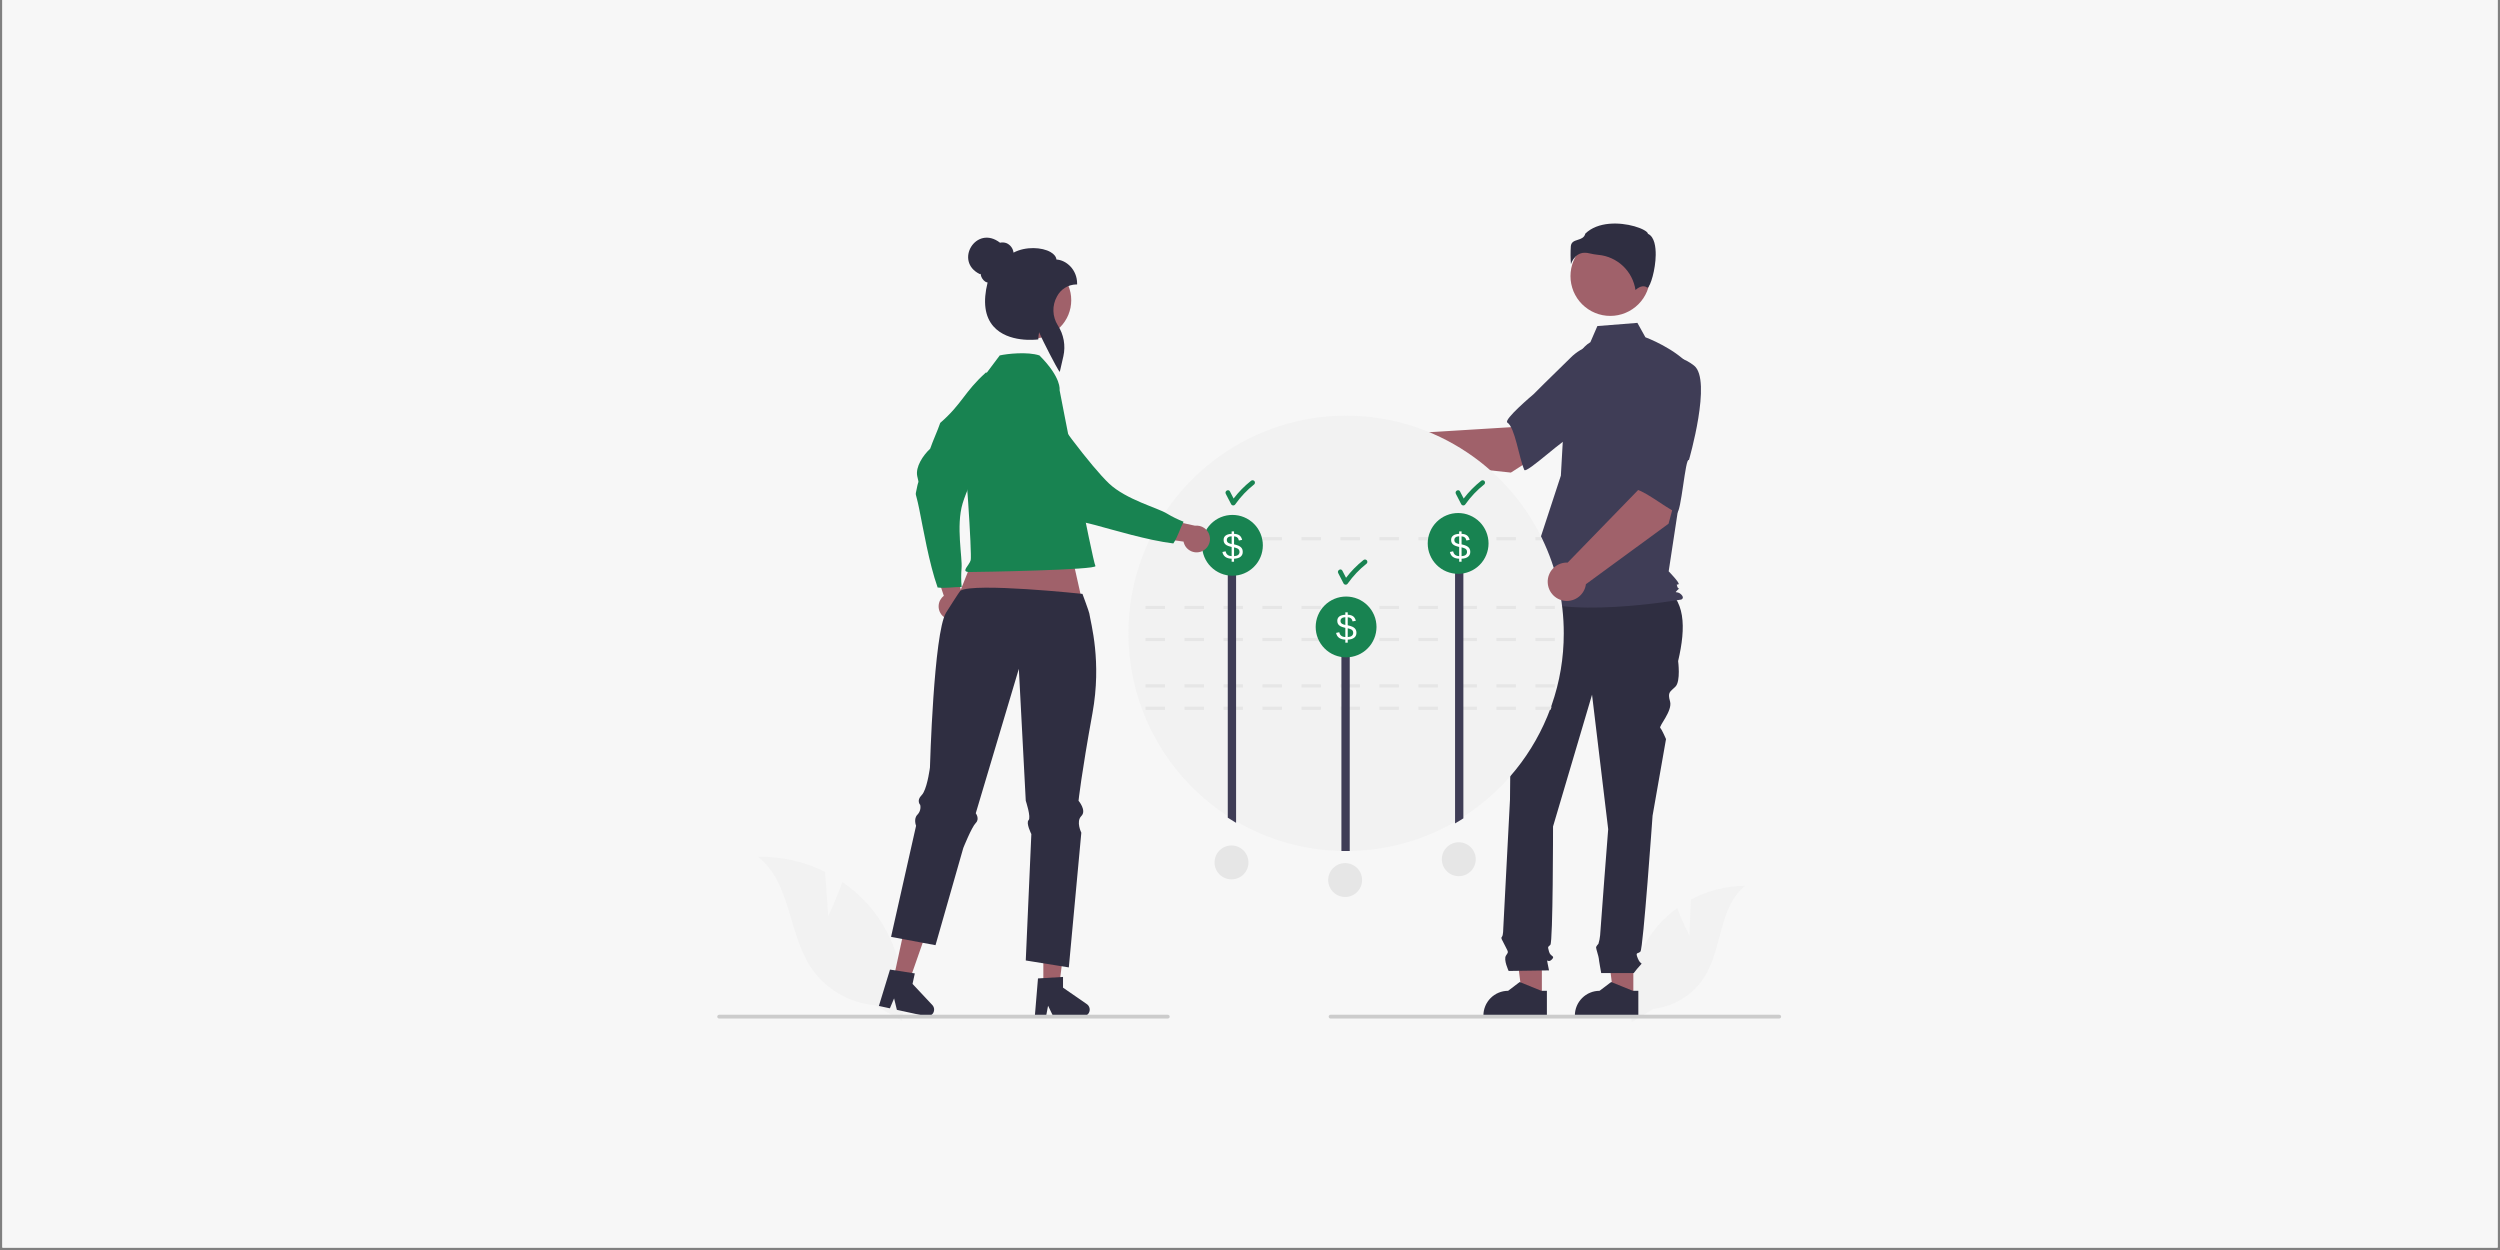 <svg xmlns="http://www.w3.org/2000/svg" xmlns:xlink="http://www.w3.org/1999/xlink" width="700" zoomAndPan="magnify" viewBox="0 0 525 262.5" height="350" preserveAspectRatio="xMidYMid meet" version="1.0"><rect x="0" y="0" width="525" height="262.5" fill="#808080" stroke="none"/><defs><clipPath id="1dcd7daa03"><path d="M 0.5 0 L 524.5 0 L 524.5 262 L 0.5 262 Z M 0.5 0 " clip-rule="nonzero"/></clipPath><clipPath id="87c3138656"><path d="M 342.105 186 L 366.648 186 L 366.648 214.645 L 342.105 214.645 Z M 342.105 186 " clip-rule="nonzero"/></clipPath><clipPath id="cb5ef42d7b"><path d="M 329.449 46.949 L 347.855 46.949 L 347.855 61 L 329.449 61 Z M 329.449 46.949 " clip-rule="nonzero"/></clipPath><clipPath id="be271e9469"><path d="M 150.578 213 L 245.84 213 L 245.84 214 L 150.578 214 Z M 150.578 213 " clip-rule="nonzero"/></clipPath><clipPath id="443c1e1aef"><path d="M 279 213 L 374.078 213 L 374.078 214 L 279 214 Z M 279 213 " clip-rule="nonzero"/></clipPath></defs><g clip-path="url(#1dcd7daa03)"><path fill="#ffffff" d="M 0.5 0 L 524.5 0 L 524.5 262 L 0.5 262 Z M 0.5 0 " fill-opacity="1" fill-rule="nonzero"/><path fill="#f7f7f7" d="M 0.5 0 L 524.5 0 L 524.5 262 L 0.5 262 Z M 0.5 0 " fill-opacity="1" fill-rule="nonzero"/></g><g clip-path="url(#87c3138656)"><path fill="#f2f2f2" d="M 354.762 196.441 L 355.098 188.902 C 356.844 187.965 358.68 187.258 360.602 186.77 C 362.523 186.281 364.477 186.035 366.457 186.023 C 361.004 190.484 361.684 199.082 357.984 205.082 C 357.398 206.012 356.719 206.867 355.945 207.645 C 355.168 208.422 354.316 209.105 353.387 209.691 C 352.453 210.277 351.473 210.754 350.434 211.117 C 349.398 211.48 348.332 211.727 347.242 211.852 L 342.676 214.645 C 342.523 213.773 342.414 212.898 342.352 212.016 C 342.289 211.133 342.277 210.25 342.309 209.363 C 342.344 208.48 342.426 207.602 342.555 206.727 C 342.684 205.852 342.859 204.988 343.082 204.133 C 343.305 203.273 343.57 202.434 343.887 201.605 C 344.199 200.781 344.555 199.973 344.957 199.184 C 345.359 198.395 345.801 197.633 346.285 196.891 C 346.77 196.148 347.289 195.438 347.852 194.754 C 349.133 193.219 350.582 191.871 352.207 190.707 C 353.301 193.59 354.762 196.441 354.762 196.441 Z M 354.762 196.441 " fill-opacity="1" fill-rule="nonzero"/></g><path fill="#a0616a" d="M 198.02 129.406 C 197.871 129.27 197.734 129.117 197.617 128.949 C 197.5 128.781 197.402 128.605 197.324 128.418 C 197.246 128.227 197.188 128.031 197.152 127.832 C 197.117 127.629 197.102 127.426 197.113 127.223 C 197.121 127.02 197.152 126.816 197.203 126.621 C 197.254 126.422 197.328 126.234 197.422 126.051 C 197.52 125.871 197.633 125.703 197.762 125.547 C 197.895 125.391 198.039 125.25 198.203 125.125 L 195.074 115.703 L 200.059 117.043 L 202.262 125.785 C 202.355 125.926 202.438 126.074 202.504 126.23 C 202.57 126.387 202.625 126.547 202.66 126.715 C 202.699 126.879 202.723 127.047 202.73 127.219 C 202.734 127.387 202.73 127.559 202.703 127.727 C 202.68 127.895 202.641 128.059 202.59 128.223 C 202.535 128.383 202.469 128.539 202.387 128.688 C 202.305 128.836 202.207 128.977 202.102 129.109 C 201.996 129.242 201.875 129.363 201.746 129.473 C 201.617 129.582 201.48 129.684 201.332 129.766 C 201.184 129.852 201.031 129.926 200.871 129.98 C 200.711 130.039 200.547 130.082 200.379 130.109 C 200.211 130.137 200.039 130.148 199.871 130.148 C 199.699 130.145 199.531 130.125 199.367 130.09 C 199.199 130.059 199.039 130.008 198.879 129.945 C 198.723 129.883 198.57 129.805 198.426 129.715 C 198.281 129.625 198.148 129.523 198.02 129.406 Z M 198.02 129.406 " fill-opacity="1" fill-rule="nonzero"/><path fill="#188351" d="M 207.051 78.219 C 207.875 78.691 212.77 77.52 213.723 77.852 C 213.199 81.066 216.062 79.863 212.949 84.086 C 209.836 88.312 203.578 100.98 202.152 105.711 C 200.727 110.445 202.137 117.117 201.926 119.359 C 201.82 120.664 201.828 121.965 201.945 123.266 C 200.262 123.246 198.609 123.594 196.902 123.375 C 195.082 118.223 193.855 110.895 193.027 106.844 C 192.195 102.793 192.168 104.504 192.547 102.477 C 192.926 100.453 193.02 101.926 192.621 99.988 C 192.219 98.047 193.84 95.617 195.336 94.227 C 195.98 92.371 196.816 90.645 197.449 88.809 C 202.133 84.727 202.438 82.367 207.051 78.219 Z M 207.051 78.219 " fill-opacity="1" fill-rule="nonzero"/><path fill="#a0616a" d="M 343 209.422 L 338.863 209.422 L 336.898 193.477 L 343 193.477 Z M 343 209.422 " fill-opacity="1" fill-rule="nonzero"/><path fill="#2f2e41" d="M 344.051 213.426 L 330.723 213.426 L 330.723 213.258 C 330.723 212.918 330.754 212.582 330.82 212.246 C 330.887 211.91 330.984 211.59 331.117 211.273 C 331.246 210.957 331.406 210.66 331.598 210.375 C 331.785 210.094 332 209.832 332.242 209.59 C 332.484 209.348 332.746 209.133 333.027 208.945 C 333.312 208.754 333.609 208.594 333.926 208.465 C 334.238 208.332 334.566 208.234 334.898 208.168 C 335.234 208.102 335.57 208.07 335.91 208.07 L 338.348 206.223 L 342.891 208.07 L 344.051 208.07 Z M 344.051 213.426 " fill-opacity="1" fill-rule="nonzero"/><path fill="#a0616a" d="M 323.793 209.422 L 319.66 209.422 L 317.691 193.477 L 323.793 193.477 Z M 323.793 209.422 " fill-opacity="1" fill-rule="nonzero"/><path fill="#2f2e41" d="M 324.848 213.426 L 311.516 213.426 L 311.516 213.258 C 311.516 212.918 311.551 212.582 311.613 212.246 C 311.684 211.91 311.781 211.59 311.91 211.273 C 312.039 210.957 312.199 210.66 312.391 210.375 C 312.578 210.094 312.793 209.832 313.035 209.59 C 313.277 209.348 313.539 209.133 313.82 208.945 C 314.105 208.754 314.406 208.594 314.719 208.465 C 315.035 208.332 315.359 208.234 315.691 208.168 C 316.027 208.102 316.363 208.07 316.707 208.07 L 319.137 206.223 L 323.684 208.07 L 324.848 208.07 Z M 324.848 213.426 " fill-opacity="1" fill-rule="nonzero"/><path fill="#2f2e41" d="M 322.004 122.25 L 348.895 122.918 C 354.004 125.691 354.082 131.695 352.406 138.824 C 352.406 138.824 352.973 143.059 351.844 144.191 C 350.711 145.324 350.148 145.32 350.711 147.297 C 351.277 149.273 348.293 152.504 348.656 152.867 C 349.02 153.23 349.863 155.207 349.863 155.207 L 347.039 171.301 C 347.039 171.301 345.062 199.262 344.496 199.828 C 343.934 200.391 343.367 199.828 343.934 201.242 C 344.496 202.656 345.062 202.09 344.496 202.656 C 343.996 203.195 343.527 203.758 343.086 204.348 L 336.254 204.348 C 336.254 204.348 335.742 201.523 335.742 201.242 C 335.742 200.961 335.176 199.262 335.176 198.98 C 335.176 198.699 335.672 198.199 335.672 198.199 C 335.848 197.625 335.965 197.039 336.023 196.438 C 336.023 195.875 337.719 174.129 337.719 174.129 L 334.328 145.887 L 326.137 173.566 C 326.137 173.566 326.137 197.852 325.574 198.418 C 325.008 198.98 325.008 198.699 325.293 199.828 C 325.574 200.957 326.703 200.676 325.855 201.523 C 325.008 202.375 324.727 200.961 325.008 202.371 L 325.293 203.781 L 316.816 203.902 C 316.816 203.902 315.688 201.523 316.254 200.676 C 316.816 199.824 316.785 200.059 316.094 198.672 C 315.406 197.289 315.125 197.004 315.406 196.723 C 315.688 196.438 315.688 194.938 315.688 194.938 L 317.098 167.914 C 317.098 167.914 317.383 139.387 317.383 138.543 C 317.402 138.102 317.324 137.676 317.148 137.273 L 317.148 136.121 L 318.23 132.043 Z M 322.004 122.25 " fill-opacity="1" fill-rule="nonzero"/><path fill="#a0616a" d="M 346.512 57.984 C 346.512 58.258 346.496 58.531 346.473 58.805 C 346.445 59.074 346.402 59.348 346.348 59.613 C 346.297 59.883 346.23 60.148 346.148 60.41 C 346.07 60.672 345.98 60.93 345.875 61.184 C 345.77 61.434 345.652 61.684 345.523 61.922 C 345.395 62.164 345.254 62.398 345.102 62.629 C 344.949 62.855 344.785 63.074 344.613 63.285 C 344.441 63.496 344.258 63.699 344.062 63.895 C 343.871 64.086 343.668 64.27 343.457 64.441 C 343.242 64.617 343.023 64.781 342.797 64.93 C 342.57 65.086 342.336 65.227 342.094 65.355 C 341.852 65.484 341.605 65.602 341.352 65.703 C 341.102 65.809 340.844 65.902 340.582 65.98 C 340.316 66.059 340.055 66.125 339.785 66.18 C 339.516 66.234 339.246 66.273 338.973 66.301 C 338.703 66.328 338.43 66.34 338.156 66.34 C 337.879 66.34 337.609 66.328 337.336 66.301 C 337.062 66.273 336.793 66.234 336.523 66.18 C 336.258 66.125 335.992 66.059 335.73 65.98 C 335.469 65.902 335.211 65.809 334.957 65.703 C 334.703 65.602 334.457 65.484 334.215 65.355 C 333.977 65.227 333.738 65.086 333.512 64.93 C 333.285 64.781 333.066 64.617 332.855 64.441 C 332.645 64.27 332.438 64.086 332.246 63.895 C 332.051 63.699 331.867 63.496 331.695 63.285 C 331.523 63.074 331.359 62.855 331.207 62.629 C 331.055 62.398 330.914 62.164 330.785 61.922 C 330.656 61.684 330.539 61.434 330.434 61.184 C 330.328 60.93 330.238 60.672 330.16 60.41 C 330.078 60.148 330.012 59.883 329.961 59.613 C 329.906 59.348 329.867 59.074 329.84 58.805 C 329.812 58.531 329.801 58.258 329.801 57.984 C 329.801 57.711 329.812 57.438 329.84 57.164 C 329.867 56.895 329.906 56.621 329.961 56.355 C 330.012 56.086 330.078 55.82 330.16 55.559 C 330.238 55.297 330.328 55.039 330.434 54.789 C 330.539 54.535 330.656 54.289 330.785 54.047 C 330.914 53.805 331.055 53.57 331.207 53.344 C 331.359 53.117 331.523 52.895 331.695 52.684 C 331.867 52.473 332.051 52.27 332.246 52.074 C 332.438 51.883 332.645 51.699 332.855 51.527 C 333.066 51.352 333.285 51.188 333.512 51.039 C 333.738 50.887 333.977 50.742 334.215 50.613 C 334.457 50.488 334.703 50.371 334.957 50.266 C 335.211 50.16 335.469 50.07 335.73 49.988 C 335.992 49.91 336.258 49.844 336.523 49.789 C 336.793 49.734 337.062 49.695 337.336 49.668 C 337.609 49.645 337.879 49.629 338.156 49.629 C 338.43 49.629 338.703 49.645 338.973 49.668 C 339.246 49.695 339.516 49.734 339.785 49.789 C 340.055 49.844 340.316 49.91 340.582 49.988 C 340.844 50.07 341.102 50.16 341.352 50.266 C 341.605 50.371 341.852 50.488 342.094 50.613 C 342.336 50.742 342.57 50.887 342.797 51.039 C 343.023 51.188 343.242 51.352 343.457 51.527 C 343.668 51.699 343.871 51.883 344.062 52.074 C 344.258 52.27 344.441 52.473 344.613 52.684 C 344.785 52.895 344.949 53.117 345.102 53.344 C 345.254 53.57 345.395 53.805 345.523 54.047 C 345.652 54.289 345.77 54.535 345.875 54.789 C 345.98 55.039 346.07 55.297 346.148 55.559 C 346.23 55.82 346.297 56.086 346.348 56.355 C 346.402 56.621 346.445 56.895 346.473 57.164 C 346.496 57.438 346.512 57.711 346.512 57.984 Z M 346.512 57.984 " fill-opacity="1" fill-rule="nonzero"/><path fill="#3f3d56" d="M 333.98 71.859 C 332.18 72.926 331.102 74.895 330.484 76.898 C 329.336 80.613 328.652 84.414 328.434 88.297 L 327.781 99.887 L 319.695 124.559 C 326.703 130.488 353.043 125.91 353.043 125.91 C 353.043 125.91 353.852 125.637 353.043 124.828 C 352.23 124.023 351.449 124.734 352.254 123.926 C 353.062 123.121 352.508 124.02 352.238 123.215 C 351.969 122.406 352.238 122.945 352.508 122.672 C 352.777 122.398 350.422 119.977 350.422 119.977 L 352.578 105.816 L 355.27 77.25 C 352.035 73.207 345.531 70.824 345.531 70.824 L 343.852 67.801 L 335.449 68.473 Z M 333.98 71.859 " fill-opacity="1" fill-rule="nonzero"/><g clip-path="url(#cb5ef42d7b)"><path fill="#2f2e41" d="M 332.836 53.082 C 333.16 53.082 333.477 53.125 333.793 53.207 C 334.41 53.355 335.035 53.461 335.668 53.523 C 336.148 53.566 336.621 53.652 337.086 53.773 C 337.555 53.898 338.008 54.062 338.445 54.262 C 338.883 54.461 339.305 54.691 339.703 54.965 C 340.105 55.23 340.48 55.531 340.832 55.863 C 341.18 56.195 341.5 56.555 341.789 56.938 C 342.082 57.324 342.34 57.73 342.562 58.16 C 342.785 58.586 342.969 59.027 343.117 59.488 C 343.27 59.949 343.379 60.414 343.449 60.895 C 343.934 60.469 345.039 59.688 345.941 60.41 C 345.957 60.426 345.965 60.43 345.996 60.414 C 346.598 60.129 347.668 56.617 347.699 53.527 C 347.715 51.883 347.457 49.789 346.133 49.129 L 346.059 49.09 L 346.043 49.016 C 345.953 48.648 344.961 48.016 343.242 47.523 C 340.109 46.633 335.539 46.508 332.914 49.062 C 332.715 49.922 331.977 50.16 331.324 50.367 C 330.598 50.602 329.977 50.801 329.875 51.688 C 329.797 52.949 329.801 54.215 329.898 55.477 C 330.148 54.688 330.605 54.043 331.27 53.543 C 331.742 53.227 332.266 53.07 332.836 53.082 Z M 332.836 53.082 " fill-opacity="1" fill-rule="nonzero"/></g><path fill="#a0616a" d="M 317.285 99.242 L 330.934 90.504 L 324.059 81.363 L 317.273 89.711 L 296.121 91.012 C 295.938 90.828 295.738 90.664 295.523 90.52 C 295.305 90.375 295.078 90.254 294.836 90.156 C 294.598 90.055 294.352 89.98 294.094 89.93 C 293.844 89.875 293.586 89.848 293.324 89.848 C 293.066 89.844 292.809 89.867 292.551 89.914 C 292.297 89.961 292.047 90.035 291.809 90.129 C 291.566 90.227 291.336 90.344 291.117 90.484 C 290.898 90.621 290.695 90.781 290.508 90.961 C 290.32 91.141 290.152 91.336 290 91.547 C 289.848 91.762 289.723 91.984 289.617 92.219 C 289.508 92.457 289.426 92.703 289.367 92.953 C 289.309 93.207 289.273 93.465 289.262 93.723 C 289.254 93.984 289.27 94.242 289.309 94.496 C 289.348 94.754 289.41 95.004 289.5 95.25 C 289.59 95.492 289.699 95.727 289.832 95.949 C 289.965 96.172 290.121 96.379 290.293 96.574 C 290.469 96.766 290.66 96.941 290.867 97.094 C 291.074 97.254 291.293 97.387 291.527 97.5 C 291.762 97.613 292.004 97.703 292.254 97.77 C 292.504 97.836 292.762 97.879 293.02 97.898 C 293.277 97.914 293.535 97.906 293.793 97.875 C 294.051 97.84 294.305 97.785 294.551 97.703 C 294.797 97.621 295.035 97.52 295.262 97.391 C 295.488 97.266 295.699 97.117 295.898 96.949 Z M 317.285 99.242 " fill-opacity="1" fill-rule="nonzero"/><path fill="#3f3d56" d="M 343.598 78.301 C 344.391 83.094 329.434 92.25 329.434 92.25 C 329.434 91.125 320.504 99.617 320.102 98.684 C 318.957 96.031 318.148 89.754 316.547 88.746 C 315.633 88.168 322.062 82.77 322.062 82.77 C 322.062 82.77 325.426 79.383 329.844 75.105 C 330.457 74.488 331.137 73.961 331.883 73.516 C 332.629 73.074 333.418 72.727 334.254 72.484 C 335.09 72.238 335.938 72.105 336.805 72.078 C 337.676 72.047 338.535 72.129 339.383 72.316 C 339.383 72.316 342.805 73.508 343.598 78.301 Z M 343.598 78.301 " fill-opacity="1" fill-rule="nonzero"/><path fill="#f2f2f2" d="M 328.391 133.004 C 328.395 138.168 327.551 143.191 325.848 148.07 C 325.773 148.297 325.691 148.516 325.609 148.742 C 324.754 151.074 323.711 153.32 322.488 155.48 C 321.266 157.641 319.879 159.691 318.32 161.625 C 316.766 163.562 315.062 165.359 313.215 167.02 C 311.367 168.676 309.402 170.176 307.309 171.516 C 306.734 171.887 306.152 172.242 305.562 172.582 C 303.887 173.555 302.156 174.414 300.371 175.164 C 298.586 175.914 296.762 176.547 294.895 177.062 C 293.031 177.578 291.137 177.977 289.223 178.25 C 287.305 178.523 285.379 178.68 283.445 178.707 C 283.188 178.711 282.934 178.715 282.68 178.715 C 282.348 178.715 282.023 178.711 281.695 178.703 C 279.758 178.664 277.828 178.504 275.914 178.219 C 273.996 177.934 272.102 177.527 270.238 177 C 268.371 176.473 266.547 175.828 264.762 175.07 C 262.98 174.309 261.25 173.438 259.578 172.457 C 258.988 172.113 258.406 171.75 257.832 171.379 C 257.254 171.004 256.684 170.617 256.121 170.215 C 255.562 169.816 255.012 169.402 254.469 168.98 C 253.93 168.555 253.395 168.117 252.875 167.668 C 252.352 167.219 251.84 166.758 251.34 166.285 C 250.836 165.812 250.348 165.328 249.867 164.832 C 249.391 164.34 248.922 163.836 248.465 163.32 C 248.008 162.801 247.562 162.277 247.129 161.742 C 246.695 161.203 246.277 160.66 245.867 160.105 C 245.461 159.551 245.066 158.988 244.68 158.414 C 244.297 157.84 243.93 157.262 243.574 156.672 C 243.215 156.082 242.875 155.484 242.543 154.883 C 242.215 154.277 241.898 153.664 241.594 153.043 C 241.293 152.426 241.008 151.801 240.73 151.168 C 240.457 150.535 240.199 149.898 239.953 149.254 C 239.711 148.609 239.48 147.961 239.266 147.309 C 239.047 146.652 238.848 145.992 238.66 145.332 C 238.477 144.668 238.305 144 238.148 143.332 C 237.992 142.66 237.852 141.984 237.73 141.309 C 237.602 140.629 237.492 139.949 237.398 139.27 C 237.305 138.586 237.227 137.902 237.16 137.215 C 237.098 136.531 237.047 135.844 237.016 135.156 C 236.984 134.469 236.965 133.781 236.965 133.09 C 236.965 132.402 236.977 131.715 237.008 131.027 C 237.035 130.336 237.082 129.652 237.145 128.965 C 237.203 128.277 237.277 127.594 237.371 126.91 C 237.461 126.23 237.566 125.547 237.691 124.871 C 237.812 124.191 237.949 123.516 238.102 122.848 C 238.258 122.176 238.422 121.508 238.605 120.844 C 238.789 120.18 238.988 119.52 239.199 118.863 C 239.414 118.207 239.641 117.559 239.883 116.914 C 240.125 116.27 240.379 115.629 240.648 114.996 C 240.922 114.363 241.207 113.734 241.504 113.117 C 241.613 112.891 241.723 112.668 241.84 112.445 C 242.312 111.504 242.816 110.582 243.355 109.676 C 243.891 108.773 244.461 107.887 245.059 107.02 C 245.656 106.156 246.281 105.312 246.938 104.488 C 247.594 103.668 248.281 102.867 248.992 102.094 C 249.703 101.316 250.441 100.566 251.203 99.844 C 251.969 99.121 252.754 98.422 253.566 97.754 C 254.379 97.082 255.211 96.441 256.066 95.828 C 256.926 95.219 257.801 94.637 258.695 94.086 C 259.59 93.531 260.504 93.012 261.438 92.523 C 262.367 92.035 263.316 91.578 264.281 91.156 C 265.242 90.73 266.219 90.344 267.211 89.988 C 268.199 89.629 269.203 89.309 270.215 89.023 C 271.227 88.734 272.25 88.484 273.277 88.27 C 274.309 88.051 275.344 87.871 276.387 87.727 C 277.43 87.582 278.473 87.473 279.523 87.398 C 280.574 87.328 281.625 87.293 282.68 87.293 C 283.73 87.293 284.781 87.328 285.828 87.398 C 286.879 87.473 287.926 87.582 288.969 87.727 C 290.012 87.871 291.047 88.051 292.078 88.27 C 293.105 88.484 294.129 88.734 295.141 89.023 C 296.152 89.309 297.156 89.629 298.145 89.988 C 299.137 90.344 300.113 90.73 301.074 91.156 C 302.039 91.578 302.984 92.035 303.918 92.523 C 304.848 93.012 305.762 93.531 306.66 94.086 C 307.555 94.637 308.43 95.219 309.285 95.828 C 310.145 96.441 310.977 97.082 311.789 97.754 C 312.598 98.422 313.387 99.121 314.152 99.844 C 314.914 100.566 315.652 101.316 316.363 102.094 C 317.074 102.867 317.758 103.668 318.414 104.488 C 319.074 105.312 319.699 106.156 320.297 107.02 C 320.895 107.887 321.465 108.773 322 109.676 C 322.539 110.582 323.043 111.504 323.516 112.445 C 323.633 112.668 323.742 112.891 323.848 113.117 C 325.348 116.215 326.484 119.445 327.25 122.801 C 328.016 126.16 328.395 129.559 328.391 133.004 Z M 328.391 133.004 " fill-opacity="1" fill-rule="nonzero"/><path fill="#e6e6e6" d="M 314.246 148.406 L 314.246 149.078 L 318.34 149.078 L 318.34 148.406 Z M 306.059 148.406 L 306.059 149.078 L 310.152 149.078 L 310.152 148.406 Z M 297.871 148.406 L 297.871 149.078 L 301.965 149.078 L 301.965 148.406 Z M 289.684 148.406 L 289.684 149.078 L 293.777 149.078 L 293.777 148.406 Z M 281.496 148.406 L 281.496 149.078 L 285.59 149.078 L 285.59 148.406 Z M 273.309 148.406 L 273.309 149.078 L 277.398 149.078 L 277.398 148.406 Z M 265.117 148.406 L 265.117 149.078 L 269.211 149.078 L 269.211 148.406 Z M 256.934 148.406 L 256.934 149.078 L 261.023 149.078 L 261.023 148.406 Z M 248.746 148.406 L 248.746 149.078 L 252.84 149.078 L 252.84 148.406 Z M 240.559 148.406 L 240.559 149.078 L 244.652 149.078 L 244.652 148.406 Z M 325.848 148.406 L 322.434 148.406 L 322.434 149.078 L 325.609 149.078 Z M 325.848 148.406 " fill-opacity="1" fill-rule="nonzero"/><path fill="#e6e6e6" d="M 322.434 143.703 L 322.434 144.371 L 326.527 144.371 L 326.527 143.703 Z M 314.246 143.703 L 314.246 144.371 L 318.34 144.371 L 318.34 143.703 Z M 306.059 143.703 L 306.059 144.371 L 310.152 144.371 L 310.152 143.703 Z M 297.871 143.703 L 297.871 144.371 L 301.965 144.371 L 301.965 143.703 Z M 289.684 143.703 L 289.684 144.371 L 293.777 144.371 L 293.777 143.703 Z M 281.496 143.703 L 281.496 144.371 L 285.59 144.371 L 285.59 143.703 Z M 273.309 143.703 L 273.309 144.371 L 277.398 144.371 L 277.398 143.703 Z M 265.117 143.703 L 265.117 144.371 L 269.211 144.371 L 269.211 143.703 Z M 256.934 143.703 L 256.934 144.371 L 261.023 144.371 L 261.023 143.703 Z M 248.746 143.703 L 248.746 144.371 L 252.84 144.371 L 252.84 143.703 Z M 240.559 143.703 L 240.559 144.371 L 244.652 144.371 L 244.652 143.703 Z M 240.559 143.703 " fill-opacity="1" fill-rule="nonzero"/><path fill="#e6e6e6" d="M 322.434 133.953 L 322.434 134.625 L 326.527 134.625 L 326.527 133.953 Z M 314.246 133.953 L 314.246 134.625 L 318.34 134.625 L 318.34 133.953 Z M 306.059 133.953 L 306.059 134.625 L 310.152 134.625 L 310.152 133.953 Z M 297.871 133.953 L 297.871 134.625 L 301.965 134.625 L 301.965 133.953 Z M 289.684 133.953 L 289.684 134.625 L 293.777 134.625 L 293.777 133.953 Z M 281.496 133.953 L 281.496 134.625 L 285.59 134.625 L 285.59 133.953 Z M 273.309 133.953 L 273.309 134.625 L 277.398 134.625 L 277.398 133.953 Z M 265.117 133.953 L 265.117 134.625 L 269.211 134.625 L 269.211 133.953 Z M 256.934 133.953 L 256.934 134.625 L 261.023 134.625 L 261.023 133.953 Z M 248.746 133.953 L 248.746 134.625 L 252.84 134.625 L 252.84 133.953 Z M 240.559 133.953 L 240.559 134.625 L 244.652 134.625 L 244.652 133.953 Z M 240.559 133.953 " fill-opacity="1" fill-rule="nonzero"/><path fill="#e6e6e6" d="M 322.434 127.234 L 322.434 127.902 L 326.527 127.902 L 326.527 127.234 Z M 314.246 127.234 L 314.246 127.902 L 318.34 127.902 L 318.34 127.234 Z M 306.059 127.234 L 306.059 127.902 L 310.152 127.902 L 310.152 127.234 Z M 297.871 127.234 L 297.871 127.902 L 301.965 127.902 L 301.965 127.234 Z M 289.684 127.234 L 289.684 127.902 L 293.777 127.902 L 293.777 127.234 Z M 281.496 127.234 L 281.496 127.902 L 285.59 127.902 L 285.59 127.234 Z M 273.309 127.234 L 273.309 127.902 L 277.398 127.902 L 277.398 127.234 Z M 265.117 127.234 L 265.117 127.902 L 269.211 127.902 L 269.211 127.234 Z M 256.934 127.234 L 256.934 127.902 L 261.023 127.902 L 261.023 127.234 Z M 248.746 127.234 L 248.746 127.902 L 252.84 127.902 L 252.84 127.234 Z M 240.559 127.234 L 240.559 127.902 L 244.652 127.902 L 244.652 127.234 Z M 240.559 127.234 " fill-opacity="1" fill-rule="nonzero"/><path fill="#e6e6e6" d="M 323.516 112.781 L 322.434 112.781 L 322.434 113.453 L 323.848 113.453 C 323.742 113.227 323.633 113.004 323.516 112.781 Z M 314.246 112.781 L 314.246 113.453 L 318.34 113.453 L 318.34 112.781 Z M 306.059 112.781 L 306.059 113.453 L 310.152 113.453 L 310.152 112.781 Z M 297.871 112.781 L 297.871 113.453 L 301.965 113.453 L 301.965 112.781 Z M 289.684 112.781 L 289.684 113.453 L 293.777 113.453 L 293.777 112.781 Z M 281.496 112.781 L 281.496 113.453 L 285.59 113.453 L 285.59 112.781 Z M 273.309 112.781 L 273.309 113.453 L 277.398 113.453 L 277.398 112.781 Z M 265.117 112.781 L 265.117 113.453 L 269.211 113.453 L 269.211 112.781 Z M 256.934 112.781 L 256.934 113.453 L 261.023 113.453 L 261.023 112.781 Z M 248.746 112.781 L 248.746 113.453 L 252.84 113.453 L 252.84 112.781 Z M 241.84 112.781 C 241.723 113.004 241.613 113.227 241.504 113.453 L 244.652 113.453 L 244.652 112.781 Z M 241.84 112.781 " fill-opacity="1" fill-rule="nonzero"/><path fill="#3f3d56" d="M 307.309 115.047 L 307.309 171.855 C 306.734 172.223 306.152 172.574 305.562 172.918 L 305.562 115.047 Z M 307.309 115.047 " fill-opacity="1" fill-rule="nonzero"/><path fill="#3f3d56" d="M 283.445 133.531 L 283.445 178.707 C 283.188 178.711 282.934 178.715 282.68 178.715 C 282.348 178.715 282.023 178.711 281.695 178.703 L 281.695 133.531 Z M 283.445 133.531 " fill-opacity="1" fill-rule="nonzero"/><path fill="#3f3d56" d="M 259.578 115.047 L 259.578 172.793 C 258.988 172.445 258.406 172.086 257.832 171.715 L 257.832 115.047 Z M 259.578 115.047 " fill-opacity="1" fill-rule="nonzero"/><path fill="#f2f2f2" d="M 173.934 192.367 L 173.266 183.094 C 171.086 182.004 168.801 181.188 166.418 180.652 C 164.035 180.117 161.625 179.879 159.184 179.934 C 166.051 185.246 165.5 195.852 170.258 203.113 C 170.629 203.672 171.035 204.211 171.469 204.727 C 171.902 205.246 172.367 205.734 172.855 206.199 C 173.344 206.664 173.859 207.098 174.398 207.504 C 174.934 207.914 175.492 208.289 176.074 208.633 C 176.656 208.977 177.254 209.285 177.867 209.562 C 178.484 209.84 179.113 210.082 179.754 210.289 C 180.398 210.496 181.047 210.664 181.711 210.797 C 182.371 210.93 183.039 211.027 183.711 211.086 L 189.426 214.375 C 189.59 213.297 189.691 212.215 189.738 211.125 C 189.785 210.039 189.773 208.949 189.699 207.863 C 189.629 206.777 189.5 205.695 189.312 204.621 C 189.121 203.551 188.875 202.492 188.574 201.445 C 188.27 200.398 187.91 199.371 187.5 198.363 C 187.086 197.355 186.617 196.371 186.098 195.414 C 185.578 194.457 185.008 193.531 184.387 192.637 C 183.766 191.742 183.102 190.879 182.387 190.059 C 180.758 188.215 178.922 186.602 176.883 185.219 C 175.633 188.809 173.934 192.367 173.934 192.367 Z M 173.934 192.367 " fill-opacity="1" fill-rule="nonzero"/><path fill="#188351" d="M 312.594 114.121 C 312.594 114.332 312.582 114.539 312.562 114.746 C 312.539 114.957 312.512 115.16 312.469 115.367 C 312.43 115.57 312.379 115.773 312.316 115.973 C 312.258 116.176 312.188 116.371 312.105 116.562 C 312.027 116.758 311.938 116.945 311.84 117.129 C 311.742 117.316 311.633 117.496 311.516 117.668 C 311.402 117.844 311.277 118.012 311.145 118.172 C 311.008 118.332 310.871 118.488 310.723 118.637 C 310.574 118.785 310.418 118.922 310.258 119.059 C 310.094 119.191 309.93 119.316 309.754 119.43 C 309.582 119.547 309.402 119.652 309.215 119.754 C 309.031 119.852 308.844 119.941 308.648 120.02 C 308.457 120.102 308.262 120.172 308.059 120.23 C 307.859 120.293 307.656 120.344 307.453 120.383 C 307.246 120.426 307.039 120.453 306.832 120.477 C 306.625 120.496 306.414 120.508 306.207 120.508 C 305.996 120.508 305.789 120.496 305.582 120.477 C 305.371 120.453 305.164 120.426 304.961 120.383 C 304.754 120.344 304.551 120.293 304.352 120.23 C 304.152 120.172 303.957 120.102 303.762 120.02 C 303.57 119.941 303.383 119.852 303.195 119.754 C 303.012 119.652 302.832 119.547 302.66 119.43 C 302.484 119.316 302.316 119.191 302.156 119.059 C 301.992 118.922 301.836 118.785 301.691 118.637 C 301.543 118.488 301.402 118.332 301.27 118.172 C 301.137 118.012 301.012 117.844 300.895 117.668 C 300.781 117.496 300.672 117.316 300.574 117.129 C 300.477 116.945 300.387 116.758 300.309 116.562 C 300.227 116.371 300.156 116.176 300.094 115.973 C 300.035 115.773 299.984 115.57 299.941 115.367 C 299.902 115.16 299.871 114.957 299.852 114.746 C 299.832 114.539 299.82 114.332 299.82 114.121 C 299.82 113.91 299.832 113.703 299.852 113.496 C 299.871 113.285 299.902 113.078 299.941 112.875 C 299.984 112.668 300.035 112.465 300.094 112.266 C 300.156 112.066 300.227 111.871 300.309 111.676 C 300.387 111.484 300.477 111.297 300.574 111.109 C 300.672 110.926 300.781 110.746 300.895 110.574 C 301.012 110.398 301.137 110.23 301.27 110.07 C 301.402 109.906 301.543 109.754 301.691 109.605 C 301.836 109.457 301.992 109.316 302.156 109.184 C 302.316 109.051 302.484 108.926 302.66 108.812 C 302.832 108.695 303.012 108.59 303.195 108.488 C 303.383 108.391 303.57 108.301 303.762 108.223 C 303.957 108.141 304.152 108.07 304.352 108.008 C 304.551 107.949 304.754 107.898 304.961 107.855 C 305.164 107.816 305.371 107.785 305.582 107.766 C 305.789 107.746 305.996 107.734 306.207 107.734 C 306.414 107.734 306.625 107.746 306.832 107.766 C 307.039 107.785 307.246 107.816 307.453 107.855 C 307.656 107.898 307.859 107.949 308.059 108.008 C 308.262 108.07 308.457 108.141 308.648 108.223 C 308.844 108.301 309.031 108.391 309.215 108.488 C 309.402 108.59 309.582 108.695 309.754 108.812 C 309.93 108.926 310.094 109.051 310.258 109.184 C 310.418 109.316 310.574 109.457 310.723 109.605 C 310.871 109.754 311.008 109.906 311.145 110.07 C 311.277 110.23 311.402 110.398 311.516 110.574 C 311.633 110.746 311.742 110.926 311.84 111.109 C 311.938 111.297 312.027 111.484 312.105 111.676 C 312.188 111.871 312.258 112.066 312.316 112.266 C 312.379 112.465 312.43 112.668 312.469 112.875 C 312.512 113.078 312.539 113.285 312.562 113.496 C 312.582 113.703 312.594 113.91 312.594 114.121 Z M 312.594 114.121 " fill-opacity="1" fill-rule="nonzero"/><path fill="#188351" d="M 289.066 131.656 C 289.066 131.867 289.055 132.074 289.031 132.285 C 289.012 132.492 288.98 132.699 288.941 132.906 C 288.898 133.109 288.852 133.312 288.789 133.512 C 288.73 133.711 288.66 133.91 288.578 134.102 C 288.5 134.293 288.41 134.484 288.309 134.668 C 288.211 134.855 288.105 135.031 287.988 135.207 C 287.871 135.383 287.746 135.551 287.613 135.711 C 287.48 135.871 287.34 136.027 287.191 136.172 C 287.047 136.32 286.891 136.461 286.73 136.594 C 286.566 136.727 286.398 136.852 286.227 136.969 C 286.051 137.086 285.871 137.191 285.688 137.293 C 285.504 137.387 285.316 137.477 285.121 137.559 C 284.93 137.641 284.73 137.711 284.531 137.77 C 284.332 137.832 284.129 137.883 283.922 137.922 C 283.719 137.961 283.512 137.992 283.305 138.012 C 283.098 138.035 282.887 138.043 282.68 138.043 C 282.469 138.043 282.262 138.035 282.051 138.012 C 281.844 137.992 281.637 137.961 281.43 137.922 C 281.227 137.883 281.023 137.832 280.824 137.77 C 280.625 137.711 280.426 137.641 280.234 137.559 C 280.043 137.477 279.852 137.387 279.668 137.293 C 279.48 137.191 279.305 137.086 279.129 136.969 C 278.953 136.852 278.789 136.727 278.625 136.594 C 278.465 136.461 278.309 136.32 278.164 136.172 C 278.016 136.027 277.875 135.871 277.742 135.711 C 277.609 135.551 277.484 135.383 277.367 135.207 C 277.25 135.031 277.145 134.855 277.043 134.668 C 276.949 134.484 276.859 134.293 276.777 134.102 C 276.695 133.91 276.625 133.711 276.566 133.512 C 276.504 133.312 276.453 133.109 276.414 132.906 C 276.375 132.699 276.344 132.492 276.324 132.285 C 276.301 132.074 276.293 131.867 276.293 131.656 C 276.293 131.449 276.301 131.238 276.324 131.031 C 276.344 130.824 276.375 130.617 276.414 130.414 C 276.453 130.207 276.504 130.004 276.566 129.805 C 276.625 129.605 276.695 129.406 276.777 129.215 C 276.859 129.02 276.949 128.832 277.043 128.648 C 277.145 128.465 277.25 128.285 277.367 128.109 C 277.484 127.938 277.609 127.77 277.742 127.605 C 277.875 127.445 278.016 127.293 278.164 127.145 C 278.309 126.996 278.465 126.855 278.625 126.723 C 278.789 126.59 278.953 126.465 279.129 126.348 C 279.305 126.234 279.48 126.125 279.668 126.027 C 279.852 125.926 280.043 125.84 280.234 125.758 C 280.426 125.68 280.625 125.609 280.824 125.547 C 281.023 125.488 281.227 125.438 281.43 125.395 C 281.637 125.355 281.844 125.324 282.051 125.305 C 282.262 125.285 282.469 125.273 282.68 125.273 C 282.887 125.273 283.098 125.285 283.305 125.305 C 283.512 125.324 283.719 125.355 283.922 125.395 C 284.129 125.438 284.332 125.488 284.531 125.547 C 284.73 125.609 284.93 125.68 285.121 125.758 C 285.316 125.84 285.504 125.926 285.688 126.027 C 285.871 126.125 286.051 126.234 286.227 126.348 C 286.398 126.465 286.566 126.59 286.73 126.723 C 286.891 126.855 287.047 126.996 287.191 127.145 C 287.34 127.293 287.48 127.445 287.613 127.605 C 287.746 127.77 287.871 127.938 287.988 128.109 C 288.105 128.285 288.211 128.465 288.309 128.648 C 288.41 128.832 288.5 129.02 288.578 129.215 C 288.66 129.406 288.73 129.605 288.789 129.805 C 288.852 130.004 288.898 130.207 288.941 130.414 C 288.98 130.617 289.012 130.824 289.031 131.031 C 289.055 131.238 289.066 131.449 289.066 131.656 Z M 289.066 131.656 " fill-opacity="1" fill-rule="nonzero"/><path fill="#188351" d="M 287.004 117.637 C 286.957 117.59 286.902 117.555 286.84 117.531 C 286.777 117.508 286.715 117.496 286.645 117.496 C 286.582 117.496 286.52 117.508 286.453 117.531 C 286.395 117.555 286.34 117.59 286.293 117.637 C 284.93 118.723 283.723 119.953 282.668 121.336 C 282.41 120.836 282.152 120.34 281.895 119.836 C 281.594 119.262 280.723 119.77 281.023 120.348 C 281.398 121.078 281.777 121.809 282.156 122.539 C 282.18 122.578 282.207 122.609 282.238 122.641 C 282.27 122.672 282.305 122.699 282.344 122.719 C 282.383 122.738 282.422 122.758 282.465 122.766 C 282.504 122.777 282.547 122.781 282.594 122.781 C 282.637 122.781 282.68 122.777 282.723 122.766 C 282.762 122.758 282.805 122.738 282.84 122.719 C 282.879 122.699 282.914 122.672 282.945 122.641 C 282.977 122.609 283.004 122.578 283.027 122.539 C 284.152 120.953 285.477 119.555 287.004 118.348 C 287.051 118.301 287.086 118.246 287.109 118.184 C 287.137 118.125 287.148 118.059 287.148 117.992 C 287.148 117.926 287.137 117.863 287.109 117.801 C 287.086 117.738 287.051 117.684 287.004 117.637 Z M 287.004 117.637 " fill-opacity="1" fill-rule="nonzero"/><path fill="#188351" d="M 265.199 114.52 C 265.199 114.727 265.188 114.938 265.168 115.145 C 265.148 115.352 265.117 115.559 265.074 115.762 C 265.035 115.969 264.984 116.172 264.926 116.371 C 264.863 116.57 264.793 116.77 264.715 116.961 C 264.633 117.156 264.543 117.344 264.445 117.527 C 264.348 117.711 264.238 117.891 264.125 118.066 C 264.008 118.238 263.883 118.406 263.75 118.57 C 263.617 118.73 263.477 118.887 263.328 119.031 C 263.18 119.18 263.027 119.32 262.863 119.453 C 262.703 119.586 262.535 119.711 262.359 119.828 C 262.188 119.941 262.008 120.051 261.824 120.148 C 261.641 120.25 261.449 120.336 261.258 120.418 C 261.062 120.496 260.867 120.566 260.668 120.629 C 260.465 120.688 260.266 120.738 260.059 120.781 C 259.852 120.82 259.648 120.852 259.438 120.871 C 259.23 120.891 259.023 120.902 258.812 120.902 C 258.605 120.902 258.395 120.891 258.188 120.871 C 257.98 120.852 257.773 120.82 257.566 120.781 C 257.363 120.738 257.16 120.688 256.957 120.629 C 256.758 120.566 256.562 120.496 256.367 120.418 C 256.176 120.336 255.988 120.25 255.801 120.148 C 255.617 120.051 255.438 119.941 255.266 119.828 C 255.09 119.711 254.922 119.586 254.762 119.453 C 254.598 119.32 254.445 119.18 254.297 119.031 C 254.148 118.887 254.008 118.73 253.875 118.57 C 253.742 118.406 253.621 118.238 253.504 118.066 C 253.387 117.891 253.281 117.711 253.18 117.527 C 253.082 117.344 252.992 117.156 252.914 116.961 C 252.832 116.77 252.762 116.57 252.703 116.371 C 252.641 116.172 252.59 115.969 252.551 115.762 C 252.508 115.559 252.477 115.352 252.457 115.145 C 252.438 114.938 252.426 114.727 252.426 114.52 C 252.426 114.309 252.438 114.102 252.457 113.891 C 252.477 113.684 252.508 113.477 252.551 113.27 C 252.59 113.066 252.641 112.863 252.703 112.664 C 252.762 112.465 252.832 112.266 252.914 112.074 C 252.992 111.883 253.082 111.691 253.18 111.508 C 253.281 111.32 253.387 111.145 253.504 110.969 C 253.621 110.793 253.742 110.629 253.875 110.465 C 254.008 110.305 254.148 110.148 254.297 110.004 C 254.445 109.855 254.598 109.715 254.762 109.582 C 254.922 109.449 255.09 109.324 255.266 109.207 C 255.438 109.09 255.617 108.984 255.801 108.883 C 255.988 108.789 256.176 108.699 256.367 108.617 C 256.562 108.535 256.758 108.465 256.957 108.406 C 257.16 108.344 257.363 108.293 257.566 108.254 C 257.773 108.215 257.98 108.184 258.188 108.164 C 258.395 108.141 258.605 108.133 258.812 108.133 C 259.023 108.133 259.23 108.141 259.438 108.164 C 259.648 108.184 259.852 108.215 260.059 108.254 C 260.266 108.293 260.465 108.344 260.668 108.406 C 260.867 108.465 261.062 108.535 261.258 108.617 C 261.449 108.699 261.641 108.789 261.824 108.883 C 262.008 108.984 262.188 109.09 262.359 109.207 C 262.535 109.324 262.703 109.449 262.863 109.582 C 263.027 109.715 263.18 109.855 263.328 110.004 C 263.477 110.148 263.617 110.305 263.75 110.465 C 263.883 110.629 264.008 110.793 264.125 110.969 C 264.238 111.145 264.348 111.32 264.445 111.508 C 264.543 111.691 264.633 111.883 264.715 112.074 C 264.793 112.266 264.863 112.465 264.926 112.664 C 264.984 112.863 265.035 113.066 265.074 113.27 C 265.117 113.477 265.148 113.684 265.168 113.891 C 265.188 114.102 265.199 114.309 265.199 114.52 Z M 265.199 114.52 " fill-opacity="1" fill-rule="nonzero"/><path fill="#a0616a" d="M 350.398 109.977 L 354.605 94.324 L 343.367 92.199 L 343.973 102.941 L 329.211 118.141 C 328.953 118.129 328.691 118.145 328.438 118.184 C 328.18 118.223 327.93 118.285 327.684 118.375 C 327.441 118.461 327.207 118.57 326.984 118.703 C 326.758 118.836 326.551 118.992 326.359 119.164 C 326.164 119.336 325.988 119.527 325.832 119.734 C 325.676 119.941 325.539 120.16 325.426 120.395 C 325.312 120.629 325.223 120.871 325.152 121.121 C 325.086 121.371 325.043 121.625 325.023 121.887 C 325.008 122.145 325.016 122.402 325.047 122.66 C 325.078 122.918 325.133 123.168 325.215 123.418 C 325.293 123.664 325.398 123.902 325.523 124.129 C 325.652 124.355 325.797 124.566 325.965 124.766 C 326.133 124.965 326.316 125.145 326.52 125.309 C 326.723 125.473 326.938 125.613 327.168 125.734 C 327.398 125.855 327.637 125.953 327.887 126.027 C 328.137 126.102 328.387 126.152 328.648 126.176 C 328.906 126.203 329.164 126.203 329.422 126.18 C 329.68 126.156 329.934 126.105 330.184 126.031 C 330.434 125.961 330.672 125.863 330.902 125.742 C 331.133 125.625 331.352 125.484 331.555 125.32 C 331.758 125.16 331.941 124.98 332.109 124.781 C 332.281 124.582 332.43 124.371 332.555 124.145 C 332.684 123.922 332.789 123.684 332.871 123.438 C 332.953 123.191 333.008 122.938 333.043 122.68 Z M 350.398 109.977 " fill-opacity="1" fill-rule="nonzero"/><path fill="#3f3d56" d="M 355.754 76.777 C 359.566 79.789 354.672 96.625 354.672 96.625 C 353.914 95.797 353.035 108.086 352.105 107.668 C 349.477 106.477 344.648 102.375 342.789 102.711 C 341.727 102.902 342.84 94.582 342.84 94.582 C 342.84 94.582 343.047 89.809 343.434 83.676 C 343.469 82.809 343.617 81.957 343.867 81.129 C 344.121 80.297 344.473 79.512 344.926 78.766 C 345.379 78.027 345.918 77.352 346.539 76.746 C 347.16 76.141 347.852 75.621 348.605 75.191 C 348.605 75.191 351.938 73.77 355.754 76.777 Z M 355.754 76.777 " fill-opacity="1" fill-rule="nonzero"/><path fill="#a0616a" d="M 224.035 111.918 L 228.656 132.543 L 199.039 130.699 L 207.09 110.441 Z M 224.035 111.918 " fill-opacity="1" fill-rule="nonzero"/><path fill="#a0616a" d="M 219.102 207.109 L 222.43 207.109 L 224.012 194.277 L 219.102 194.277 Z M 219.102 207.109 " fill-opacity="1" fill-rule="nonzero"/><path fill="#2f2e41" d="M 217.977 205.469 L 223.234 205.156 L 223.234 207.406 L 228.234 210.863 C 228.359 210.949 228.465 211.051 228.555 211.172 C 228.645 211.289 228.711 211.422 228.762 211.562 C 228.809 211.703 228.836 211.848 228.84 212 C 228.84 212.148 228.82 212.297 228.773 212.438 C 228.73 212.582 228.664 212.715 228.578 212.836 C 228.492 212.957 228.387 213.062 228.266 213.152 C 228.145 213.242 228.016 213.309 227.871 213.355 C 227.73 213.402 227.582 213.426 227.434 213.426 L 221.172 213.426 L 220.094 211.199 L 219.672 213.426 L 217.312 213.426 Z M 217.977 205.469 " fill-opacity="1" fill-rule="nonzero"/><path fill="#a0616a" d="M 187.656 205.453 L 190.906 206.16 L 195.176 193.953 L 190.375 192.914 Z M 187.656 205.453 " fill-opacity="1" fill-rule="nonzero"/><path fill="#2f2e41" d="M 186.902 203.613 L 192.109 204.418 L 191.633 206.621 L 195.789 211.059 C 195.891 211.168 195.973 211.289 196.035 211.426 C 196.098 211.562 196.137 211.703 196.156 211.852 C 196.172 212 196.168 212.148 196.137 212.297 C 196.105 212.445 196.055 212.582 195.98 212.715 C 195.906 212.844 195.816 212.957 195.703 213.059 C 195.594 213.16 195.469 213.242 195.332 213.301 C 195.195 213.363 195.051 213.402 194.902 213.418 C 194.754 213.434 194.605 213.426 194.461 213.395 L 188.344 212.07 L 187.758 209.66 L 186.875 211.75 L 184.566 211.25 Z M 186.902 203.613 " fill-opacity="1" fill-rule="nonzero"/><path fill="#2f2e41" d="M 229.414 149.789 C 227.078 162.621 226.492 168.16 226.492 168.16 C 226.492 168.16 228.246 170.199 227.078 171.371 C 225.914 172.539 227.078 174.867 227.078 174.867 L 224.453 203.156 L 222.34 202.816 L 217.25 201.996 L 215.41 201.699 L 216.582 175.16 C 216.582 175.16 215.41 172.828 215.996 172.242 C 216.582 171.66 215.41 168.16 215.41 168.16 L 213.957 140.453 L 204.91 170.785 C 204.91 170.785 205.789 171.949 204.91 172.828 C 204.039 173.703 202.289 178.078 202.289 178.078 L 196.914 196.891 L 196.457 198.488 L 193.652 197.965 L 190.598 197.391 L 190.039 197.285 L 189.039 197.098 L 188.398 196.977 L 188.18 196.938 L 187.125 196.738 L 187.441 195.32 L 187.609 194.574 L 192.16 174.367 L 192.266 173.902 L 192.375 173.41 C 192.375 173.41 191.789 171.949 192.664 171.078 C 192.922 170.805 193.105 170.488 193.211 170.129 C 193.312 169.766 193.324 169.402 193.25 169.031 C 193.219 169.004 193.191 168.969 193.168 168.934 C 193.062 168.793 192.992 168.633 192.961 168.457 C 192.883 168.094 192.949 167.582 193.539 166.992 C 193.707 166.816 193.848 166.617 193.953 166.398 C 194.844 164.723 195.289 161.16 195.289 161.16 C 195.289 161.16 196.078 132.984 198.66 128.68 C 198.797 128.457 201.539 124.137 201.68 124.047 C 204.602 122.297 227.316 124.715 227.316 124.715 C 227.316 124.715 228.688 128.41 228.75 128.797 C 229.086 130.957 231.391 138.902 229.414 149.789 Z M 229.414 149.789 " fill-opacity="1" fill-rule="nonzero"/><path fill="#188351" d="M 222.512 81.914 C 222.512 81.914 223 79.363 218.281 74.641 C 215.777 73.809 211.449 74.293 209.945 74.641 C 203.004 83.809 204.242 82.191 202.438 87.312 C 201.969 88.641 201.73 89.918 201.941 90.961 C 202.773 95.129 204.129 116.52 203.848 117.625 C 203.57 118.734 201.629 120.125 203.574 120.125 C 205.52 120.125 230.598 119.688 230.039 118.852 C 229.484 118.02 222.512 81.914 222.512 81.914 Z M 222.512 81.914 " fill-opacity="1" fill-rule="nonzero"/><path fill="#a0616a" d="M 252.297 115.809 C 252.105 115.883 251.91 115.934 251.707 115.965 C 251.504 115.996 251.301 116.004 251.098 115.992 C 250.895 115.977 250.695 115.941 250.5 115.883 C 250.301 115.828 250.117 115.75 249.938 115.648 C 249.758 115.551 249.594 115.434 249.441 115.301 C 249.285 115.164 249.148 115.016 249.027 114.852 C 248.906 114.684 248.809 114.508 248.727 114.32 C 248.645 114.137 248.582 113.941 248.543 113.738 L 238.715 112.344 L 242.133 108.48 L 250.945 110.395 C 251.113 110.375 251.281 110.371 251.453 110.383 C 251.621 110.391 251.789 110.414 251.953 110.457 C 252.121 110.496 252.277 110.551 252.434 110.621 C 252.59 110.691 252.738 110.773 252.879 110.871 C 253.016 110.965 253.148 111.074 253.27 111.195 C 253.391 111.316 253.5 111.445 253.594 111.582 C 253.691 111.723 253.773 111.871 253.848 112.023 C 253.918 112.18 253.973 112.34 254.012 112.504 C 254.055 112.672 254.078 112.836 254.09 113.008 C 254.102 113.176 254.098 113.348 254.078 113.516 C 254.059 113.684 254.023 113.848 253.973 114.012 C 253.922 114.176 253.859 114.332 253.781 114.48 C 253.699 114.633 253.609 114.777 253.504 114.91 C 253.402 115.043 253.285 115.168 253.156 115.281 C 253.031 115.395 252.895 115.496 252.75 115.582 C 252.605 115.672 252.453 115.746 252.297 115.809 Z M 252.297 115.809 " fill-opacity="1" fill-rule="nonzero"/><path fill="#188351" d="M 210.715 80.27 C 211.508 79.742 212.402 79.496 213.129 78.789 C 215.777 80.695 215.973 77.594 218.367 82.258 C 220.762 86.922 229.316 98.172 232.922 101.559 C 236.523 104.941 243.129 106.648 245.043 107.84 C 246.16 108.512 247.332 109.086 248.547 109.562 C 247.781 111.059 247.355 112.695 246.398 114.125 C 240.977 113.457 233.867 111.289 229.871 110.23 C 225.871 109.172 227.391 109.961 225.746 108.719 C 224.105 107.473 225.465 108.047 223.551 107.543 C 221.637 107.039 220.18 104.504 219.602 102.547 C 218.23 101.145 217.051 99.625 215.691 98.234 C 214.121 92.23 212.375 86.25 210.715 80.27 Z M 210.715 80.27 " fill-opacity="1" fill-rule="nonzero"/><path fill="#a0616a" d="M 224.961 63.043 C 224.961 63.305 224.949 63.57 224.922 63.832 C 224.898 64.094 224.859 64.352 224.809 64.613 C 224.758 64.871 224.691 65.125 224.613 65.379 C 224.539 65.629 224.449 65.879 224.352 66.121 C 224.25 66.363 224.137 66.602 224.012 66.836 C 223.887 67.066 223.754 67.293 223.605 67.512 C 223.461 67.73 223.305 67.941 223.137 68.145 C 222.969 68.348 222.793 68.543 222.605 68.73 C 222.418 68.918 222.223 69.094 222.02 69.262 C 221.816 69.426 221.605 69.582 221.387 69.73 C 221.168 69.879 220.941 70.012 220.711 70.137 C 220.477 70.262 220.238 70.371 219.996 70.473 C 219.754 70.574 219.504 70.664 219.254 70.738 C 219 70.816 218.746 70.879 218.488 70.934 C 218.23 70.984 217.969 71.023 217.707 71.047 C 217.445 71.074 217.18 71.086 216.918 71.086 C 216.656 71.086 216.391 71.074 216.129 71.047 C 215.867 71.023 215.605 70.984 215.348 70.934 C 215.09 70.879 214.836 70.816 214.582 70.738 C 214.332 70.664 214.082 70.574 213.84 70.473 C 213.598 70.371 213.359 70.262 213.129 70.137 C 212.895 70.012 212.668 69.879 212.449 69.73 C 212.23 69.582 212.02 69.426 211.816 69.262 C 211.613 69.094 211.418 68.918 211.23 68.73 C 211.043 68.543 210.867 68.348 210.699 68.145 C 210.535 67.941 210.375 67.73 210.23 67.512 C 210.086 67.293 209.949 67.066 209.824 66.836 C 209.699 66.602 209.586 66.363 209.488 66.121 C 209.387 65.879 209.297 65.629 209.223 65.379 C 209.145 65.125 209.082 64.871 209.031 64.613 C 208.977 64.352 208.941 64.094 208.914 63.832 C 208.887 63.57 208.875 63.305 208.875 63.043 C 208.875 62.781 208.887 62.516 208.914 62.254 C 208.941 61.992 208.977 61.73 209.031 61.473 C 209.082 61.215 209.145 60.961 209.223 60.707 C 209.297 60.457 209.387 60.207 209.488 59.965 C 209.586 59.723 209.699 59.484 209.824 59.254 C 209.949 59.02 210.086 58.793 210.23 58.574 C 210.375 58.355 210.535 58.145 210.699 57.941 C 210.867 57.738 211.043 57.543 211.23 57.355 C 211.418 57.168 211.613 56.992 211.816 56.824 C 212.02 56.66 212.23 56.5 212.449 56.355 C 212.668 56.211 212.895 56.074 213.129 55.949 C 213.359 55.824 213.598 55.715 213.84 55.613 C 214.082 55.512 214.332 55.422 214.582 55.348 C 214.836 55.27 215.09 55.207 215.348 55.156 C 215.605 55.105 215.867 55.066 216.129 55.039 C 216.391 55.012 216.656 55 216.918 55 C 217.18 55 217.445 55.012 217.707 55.039 C 217.969 55.066 218.23 55.105 218.488 55.156 C 218.746 55.207 219 55.27 219.254 55.348 C 219.504 55.422 219.754 55.512 219.996 55.613 C 220.238 55.715 220.477 55.824 220.711 55.949 C 220.941 56.074 221.168 56.211 221.387 56.355 C 221.605 56.5 221.816 56.66 222.02 56.824 C 222.223 56.992 222.418 57.168 222.605 57.355 C 222.793 57.543 222.969 57.738 223.137 57.941 C 223.305 58.145 223.461 58.355 223.605 58.574 C 223.754 58.793 223.887 59.02 224.012 59.254 C 224.137 59.484 224.25 59.723 224.352 59.965 C 224.449 60.207 224.539 60.457 224.613 60.707 C 224.691 60.961 224.758 61.215 224.809 61.473 C 224.859 61.73 224.898 61.992 224.922 62.254 C 224.949 62.516 224.961 62.781 224.961 63.043 Z M 224.961 63.043 " fill-opacity="1" fill-rule="nonzero"/><path fill="#2f2e41" d="M 222.293 77.746 C 221.914 77.203 219.062 71.801 218.211 69.762 C 218.125 70.203 218.074 70.648 218.051 71.098 L 218.043 71.266 L 217.875 71.293 C 217.625 71.32 211.707 72.039 208.629 68.547 C 206.805 66.48 206.391 63.379 207.395 59.328 C 207.211 59.293 207.039 59.227 206.879 59.129 C 206.609 58.941 206.391 58.707 206.227 58.422 C 206.059 58.141 205.961 57.836 205.93 57.512 L 205.758 57.559 C 200.281 54.891 205 47.094 210.004 50.969 C 210.453 50.871 210.891 50.898 211.324 51.047 C 211.531 51.129 211.719 51.238 211.895 51.375 C 212.07 51.508 212.223 51.664 212.355 51.84 C 212.492 52.016 212.598 52.207 212.68 52.414 C 212.762 52.617 212.812 52.832 212.84 53.051 C 215.422 51.691 218.844 51.914 220.613 52.934 C 221.355 53.359 221.781 53.898 221.855 54.5 C 223.945 54.617 226.195 56.648 226.195 59.535 L 226.195 59.734 L 225.992 59.734 C 225.574 59.746 225.16 59.809 224.758 59.93 C 224.355 60.051 223.977 60.223 223.621 60.449 C 223.266 60.672 222.945 60.938 222.664 61.25 C 222.379 61.562 222.145 61.906 221.953 62.281 C 221.695 62.746 221.504 63.234 221.379 63.75 C 221.254 64.266 221.199 64.789 221.219 65.32 C 221.23 65.852 221.32 66.371 221.477 66.875 C 221.633 67.383 221.852 67.863 222.133 68.309 C 222.445 68.785 222.703 69.285 222.914 69.812 C 223.121 70.34 223.277 70.883 223.379 71.441 C 223.48 72 223.523 72.562 223.512 73.129 C 223.5 73.695 223.434 74.258 223.309 74.809 L 222.551 78.117 Z M 222.293 77.746 " fill-opacity="1" fill-rule="nonzero"/><g clip-path="url(#be271e9469)"><path fill="#cccccc" d="M 245.633 213.492 C 245.633 213.547 245.625 213.598 245.605 213.648 C 245.582 213.699 245.555 213.742 245.516 213.777 C 245.48 213.816 245.434 213.844 245.387 213.863 C 245.336 213.883 245.285 213.895 245.23 213.895 L 151.023 213.895 C 150.969 213.895 150.918 213.883 150.871 213.863 C 150.82 213.844 150.777 213.812 150.738 213.777 C 150.703 213.738 150.672 213.695 150.652 213.648 C 150.633 213.598 150.621 213.547 150.621 213.492 C 150.621 213.441 150.633 213.391 150.652 213.34 C 150.672 213.293 150.703 213.25 150.738 213.211 C 150.777 213.176 150.82 213.145 150.871 213.125 C 150.918 213.105 150.969 213.094 151.023 213.094 L 245.23 213.094 C 245.285 213.094 245.336 213.105 245.387 213.125 C 245.434 213.145 245.48 213.172 245.516 213.211 C 245.555 213.246 245.582 213.293 245.605 213.34 C 245.625 213.391 245.633 213.441 245.633 213.492 Z M 245.633 213.492 " fill-opacity="1" fill-rule="nonzero"/></g><g clip-path="url(#443c1e1aef)"><path fill="#cccccc" d="M 374.035 213.492 C 374.035 213.547 374.023 213.598 374.004 213.648 C 373.984 213.699 373.953 213.742 373.914 213.777 C 373.879 213.816 373.836 213.844 373.785 213.863 C 373.734 213.883 373.684 213.895 373.633 213.895 L 279.422 213.895 C 279.367 213.895 279.316 213.883 279.27 213.863 C 279.219 213.844 279.176 213.812 279.141 213.777 C 279.102 213.738 279.074 213.695 279.051 213.648 C 279.031 213.598 279.023 213.547 279.023 213.492 C 279.023 213.441 279.031 213.391 279.051 213.34 C 279.074 213.293 279.102 213.25 279.141 213.211 C 279.176 213.176 279.219 213.145 279.27 213.125 C 279.316 213.105 279.367 213.094 279.422 213.094 L 373.633 213.094 C 373.684 213.094 373.734 213.105 373.785 213.125 C 373.836 213.145 373.879 213.172 373.914 213.211 C 373.953 213.246 373.984 213.293 374.004 213.34 C 374.023 213.391 374.035 213.441 374.035 213.492 Z M 374.035 213.492 " fill-opacity="1" fill-rule="nonzero"/></g><path fill="#e6e6e6" d="M 262.176 181.109 C 262.176 181.344 262.152 181.574 262.105 181.805 C 262.059 182.035 261.992 182.254 261.902 182.473 C 261.812 182.688 261.703 182.891 261.574 183.086 C 261.445 183.281 261.297 183.461 261.133 183.625 C 260.965 183.793 260.785 183.938 260.594 184.07 C 260.398 184.199 260.191 184.309 259.977 184.398 C 259.762 184.488 259.539 184.555 259.309 184.602 C 259.082 184.648 258.848 184.668 258.613 184.668 C 258.379 184.668 258.148 184.648 257.922 184.602 C 257.691 184.555 257.469 184.488 257.254 184.398 C 257.035 184.309 256.832 184.199 256.637 184.066 C 256.441 183.938 256.262 183.793 256.098 183.625 C 255.934 183.461 255.785 183.281 255.652 183.086 C 255.523 182.891 255.414 182.688 255.324 182.473 C 255.234 182.254 255.168 182.035 255.125 181.805 C 255.078 181.574 255.055 181.344 255.055 181.109 C 255.055 180.875 255.078 180.645 255.125 180.414 C 255.168 180.188 255.234 179.965 255.324 179.746 C 255.414 179.531 255.523 179.328 255.652 179.133 C 255.785 178.938 255.934 178.758 256.098 178.594 C 256.262 178.426 256.441 178.281 256.637 178.152 C 256.832 178.02 257.035 177.91 257.254 177.82 C 257.469 177.73 257.691 177.664 257.918 177.617 C 258.148 177.574 258.379 177.551 258.613 177.551 C 258.848 177.551 259.082 177.574 259.309 177.617 C 259.539 177.664 259.762 177.73 259.977 177.82 C 260.191 177.91 260.398 178.02 260.594 178.152 C 260.785 178.281 260.965 178.426 261.133 178.594 C 261.297 178.758 261.445 178.938 261.574 179.133 C 261.703 179.328 261.812 179.531 261.902 179.746 C 261.992 179.965 262.059 180.188 262.105 180.414 C 262.152 180.645 262.176 180.875 262.176 181.109 Z M 262.176 181.109 " fill-opacity="1" fill-rule="nonzero"/><path fill="#e6e6e6" d="M 286.039 184.809 C 286.039 185.039 286.016 185.27 285.973 185.5 C 285.926 185.73 285.855 185.953 285.77 186.168 C 285.68 186.383 285.57 186.59 285.438 186.785 C 285.309 186.98 285.16 187.16 284.996 187.324 C 284.832 187.488 284.652 187.637 284.457 187.766 C 284.262 187.895 284.059 188.004 283.844 188.094 C 283.625 188.184 283.402 188.254 283.172 188.297 C 282.945 188.344 282.711 188.367 282.48 188.367 C 282.246 188.367 282.016 188.344 281.785 188.297 C 281.555 188.254 281.332 188.184 281.117 188.094 C 280.902 188.004 280.695 187.895 280.5 187.766 C 280.309 187.637 280.129 187.488 279.961 187.324 C 279.797 187.16 279.648 186.98 279.52 186.785 C 279.391 186.59 279.281 186.383 279.191 186.168 C 279.102 185.953 279.035 185.73 278.988 185.5 C 278.941 185.27 278.918 185.039 278.918 184.809 C 278.918 184.574 278.941 184.34 278.988 184.113 C 279.035 183.883 279.102 183.66 279.191 183.445 C 279.281 183.23 279.391 183.023 279.52 182.828 C 279.648 182.633 279.797 182.453 279.961 182.289 C 280.129 182.125 280.309 181.977 280.5 181.848 C 280.695 181.719 280.902 181.609 281.117 181.52 C 281.332 181.43 281.555 181.359 281.785 181.316 C 282.016 181.27 282.246 181.246 282.48 181.246 C 282.711 181.246 282.945 181.27 283.172 181.316 C 283.402 181.359 283.625 181.43 283.844 181.52 C 284.059 181.609 284.262 181.719 284.457 181.848 C 284.652 181.977 284.832 182.125 284.996 182.289 C 285.16 182.453 285.309 182.633 285.438 182.828 C 285.57 183.023 285.68 183.23 285.77 183.445 C 285.855 183.66 285.926 183.883 285.973 184.113 C 286.016 184.34 286.039 184.574 286.039 184.809 Z M 286.039 184.809 " fill-opacity="1" fill-rule="nonzero"/><path fill="#e6e6e6" d="M 309.902 180.438 C 309.902 180.672 309.883 180.902 309.836 181.133 C 309.789 181.359 309.723 181.582 309.633 181.801 C 309.543 182.016 309.434 182.223 309.305 182.414 C 309.176 182.609 309.027 182.789 308.859 182.953 C 308.695 183.121 308.516 183.266 308.32 183.398 C 308.129 183.527 307.922 183.637 307.707 183.727 C 307.492 183.816 307.266 183.883 307.039 183.93 C 306.809 183.973 306.578 183.996 306.344 183.996 C 306.109 183.996 305.879 183.973 305.648 183.93 C 305.418 183.883 305.199 183.816 304.984 183.727 C 304.766 183.637 304.562 183.527 304.367 183.398 C 304.172 183.266 303.992 183.121 303.828 182.953 C 303.66 182.789 303.516 182.609 303.383 182.414 C 303.254 182.223 303.145 182.016 303.055 181.801 C 302.965 181.582 302.898 181.359 302.855 181.133 C 302.809 180.902 302.785 180.672 302.785 180.438 C 302.785 180.203 302.809 179.973 302.855 179.742 C 302.898 179.516 302.965 179.289 303.055 179.074 C 303.145 178.859 303.254 178.652 303.383 178.461 C 303.516 178.266 303.66 178.086 303.828 177.918 C 303.992 177.754 304.172 177.609 304.367 177.477 C 304.562 177.348 304.766 177.238 304.984 177.148 C 305.199 177.059 305.418 176.992 305.648 176.945 C 305.879 176.902 306.109 176.879 306.344 176.879 C 306.578 176.879 306.809 176.902 307.039 176.945 C 307.266 176.992 307.492 177.059 307.707 177.148 C 307.922 177.238 308.129 177.348 308.32 177.477 C 308.516 177.609 308.695 177.754 308.859 177.918 C 309.027 178.086 309.176 178.266 309.305 178.461 C 309.434 178.652 309.543 178.859 309.633 179.074 C 309.723 179.289 309.789 179.516 309.836 179.742 C 309.883 179.973 309.902 180.203 309.902 180.438 Z M 309.902 180.438 " fill-opacity="1" fill-rule="nonzero"/><path fill="#ffffff" d="M 284.852 132.906 C 284.852 133.332 284.691 133.668 284.379 133.918 C 284.062 134.164 283.609 134.301 283.023 134.324 L 283.023 134.961 L 282.52 134.961 L 282.52 134.324 C 281.406 134.289 280.762 133.816 280.578 132.91 L 281.25 132.766 C 281.316 133.094 281.453 133.34 281.664 133.508 C 281.875 133.676 282.16 133.766 282.52 133.777 L 282.52 131.855 L 282.398 131.824 C 281.961 131.719 281.637 131.602 281.43 131.473 C 281.219 131.344 281.07 131.191 280.973 131.012 C 280.879 130.832 280.828 130.621 280.828 130.375 C 280.828 129.984 280.973 129.68 281.262 129.457 C 281.547 129.238 281.969 129.121 282.52 129.098 L 282.52 128.59 L 283.023 128.59 L 283.023 129.098 C 283.508 129.121 283.887 129.227 284.148 129.418 C 284.414 129.605 284.609 129.922 284.727 130.363 L 284.043 130.496 C 283.984 130.215 283.871 130.008 283.699 129.867 C 283.531 129.723 283.305 129.645 283.023 129.625 L 283.023 131.305 C 283.473 131.414 283.797 131.516 284 131.609 C 284.203 131.707 284.363 131.812 284.484 131.934 C 284.609 132.055 284.699 132.195 284.762 132.352 C 284.82 132.512 284.852 132.699 284.852 132.906 Z M 281.508 130.395 C 281.508 130.543 281.535 130.668 281.598 130.77 C 281.66 130.871 281.754 130.957 281.871 131.023 C 281.992 131.09 282.207 131.164 282.52 131.246 L 282.52 129.613 C 282.188 129.629 281.934 129.703 281.766 129.836 C 281.594 129.969 281.508 130.152 281.508 130.395 Z M 284.172 132.891 C 284.172 132.723 284.137 132.578 284.066 132.469 C 283.992 132.352 283.891 132.258 283.762 132.184 C 283.629 132.109 283.383 132.027 283.023 131.934 L 283.023 133.785 C 283.398 133.766 283.684 133.68 283.879 133.527 C 284.074 133.371 284.172 133.16 284.172 132.891 Z M 284.172 132.891 " fill-opacity="1" fill-rule="nonzero"/><path fill="#ffffff" d="M 308.758 115.91 C 308.758 116.34 308.598 116.676 308.281 116.926 C 307.965 117.172 307.516 117.309 306.93 117.332 L 306.93 117.969 L 306.426 117.969 L 306.426 117.332 C 305.312 117.297 304.668 116.824 304.484 115.918 L 305.156 115.773 C 305.223 116.102 305.359 116.348 305.566 116.516 C 305.781 116.684 306.066 116.773 306.426 116.785 L 306.426 114.863 L 306.305 114.832 C 305.863 114.727 305.543 114.609 305.336 114.48 C 305.125 114.352 304.977 114.199 304.879 114.02 C 304.781 113.84 304.734 113.629 304.734 113.383 C 304.734 112.992 304.879 112.688 305.168 112.465 C 305.453 112.246 305.875 112.129 306.426 112.105 L 306.426 111.598 L 306.93 111.598 L 306.93 112.105 C 307.414 112.129 307.793 112.234 308.055 112.426 C 308.32 112.613 308.512 112.93 308.629 113.371 L 307.945 113.504 C 307.891 113.223 307.777 113.016 307.605 112.875 C 307.438 112.73 307.211 112.652 306.93 112.633 L 306.93 114.312 C 307.379 114.418 307.703 114.523 307.906 114.617 C 308.109 114.715 308.27 114.82 308.391 114.941 C 308.512 115.062 308.605 115.203 308.668 115.359 C 308.727 115.52 308.758 115.707 308.758 115.91 Z M 305.414 113.402 C 305.414 113.551 305.441 113.676 305.504 113.777 C 305.566 113.879 305.656 113.965 305.777 114.031 C 305.898 114.098 306.113 114.172 306.426 114.254 L 306.426 112.621 C 306.094 112.637 305.84 112.711 305.672 112.844 C 305.496 112.977 305.414 113.16 305.414 113.402 Z M 308.078 115.898 C 308.078 115.73 308.043 115.586 307.973 115.477 C 307.898 115.359 307.797 115.266 307.664 115.191 C 307.535 115.117 307.289 115.035 306.93 114.941 L 306.93 116.793 C 307.305 116.773 307.59 116.688 307.785 116.535 C 307.98 116.379 308.078 116.168 308.078 115.898 Z M 308.078 115.898 " fill-opacity="1" fill-rule="nonzero"/><path fill="#ffffff" d="M 260.977 115.91 C 260.977 116.34 260.816 116.676 260.504 116.926 C 260.188 117.172 259.734 117.309 259.148 117.332 L 259.148 117.969 L 258.645 117.969 L 258.645 117.332 C 257.535 117.297 256.887 116.824 256.703 115.918 L 257.375 115.773 C 257.441 116.102 257.582 116.348 257.789 116.516 C 258 116.684 258.285 116.773 258.645 116.785 L 258.645 114.863 L 258.527 114.832 C 258.086 114.727 257.762 114.609 257.555 114.48 C 257.348 114.352 257.195 114.199 257.098 114.02 C 257.004 113.84 256.957 113.629 256.957 113.383 C 256.957 112.992 257.098 112.688 257.387 112.465 C 257.676 112.246 258.094 112.129 258.645 112.105 L 258.645 111.598 L 259.148 111.598 L 259.148 112.105 C 259.637 112.129 260.012 112.234 260.277 112.426 C 260.543 112.613 260.734 112.93 260.852 113.371 L 260.168 113.504 C 260.109 113.223 259.996 113.016 259.824 112.875 C 259.656 112.73 259.434 112.652 259.148 112.633 L 259.148 114.312 C 259.602 114.418 259.926 114.523 260.125 114.617 C 260.328 114.715 260.492 114.82 260.609 114.941 C 260.734 115.062 260.828 115.203 260.887 115.359 C 260.945 115.52 260.977 115.707 260.977 115.91 Z M 257.633 113.402 C 257.633 113.551 257.664 113.676 257.723 113.777 C 257.785 113.879 257.879 113.965 258 114.031 C 258.117 114.098 258.332 114.172 258.645 114.254 L 258.645 112.621 C 258.312 112.637 258.062 112.711 257.891 112.844 C 257.719 112.977 257.633 113.16 257.633 113.402 Z M 260.301 115.898 C 260.301 115.73 260.262 115.586 260.191 115.477 C 260.121 115.359 260.02 115.266 259.887 115.191 C 259.754 115.117 259.508 115.035 259.148 114.941 L 259.148 116.793 C 259.523 116.773 259.809 116.688 260.004 116.535 C 260.199 116.379 260.301 116.168 260.301 115.898 Z M 260.301 115.898 " fill-opacity="1" fill-rule="nonzero"/><path fill="#188351" d="M 263.395 100.992 C 263.344 100.949 263.293 100.91 263.23 100.887 C 263.168 100.863 263.105 100.852 263.039 100.852 C 262.973 100.852 262.906 100.863 262.848 100.887 C 262.785 100.91 262.73 100.949 262.684 100.992 C 261.32 102.078 260.113 103.309 259.059 104.691 C 258.801 104.195 258.543 103.695 258.285 103.195 C 257.984 102.621 257.113 103.129 257.414 103.707 C 257.789 104.434 258.168 105.168 258.547 105.895 C 258.57 105.934 258.598 105.969 258.629 105.996 C 258.66 106.027 258.695 106.055 258.734 106.074 C 258.773 106.098 258.812 106.113 258.855 106.125 C 258.895 106.133 258.941 106.141 258.984 106.141 C 259.027 106.141 259.07 106.133 259.113 106.125 C 259.152 106.113 259.195 106.098 259.23 106.074 C 259.27 106.055 259.305 106.027 259.336 105.996 C 259.367 105.969 259.395 105.934 259.418 105.895 C 260.543 104.309 261.867 102.914 263.395 101.707 C 263.441 101.656 263.477 101.605 263.504 101.539 C 263.527 101.48 263.539 101.414 263.539 101.348 C 263.539 101.281 263.527 101.219 263.504 101.156 C 263.477 101.094 263.441 101.039 263.395 100.992 Z M 263.395 100.992 " fill-opacity="1" fill-rule="nonzero"/><path fill="#188351" d="M 311.711 100.992 C 311.664 100.949 311.609 100.91 311.547 100.887 C 311.484 100.863 311.422 100.852 311.355 100.852 C 311.289 100.852 311.227 100.863 311.164 100.887 C 311.102 100.91 311.047 100.949 311 100.992 C 309.641 102.078 308.43 103.309 307.375 104.691 C 307.117 104.195 306.859 103.695 306.602 103.195 C 306.305 102.621 305.434 103.129 305.734 103.707 C 306.109 104.434 306.488 105.168 306.867 105.895 C 306.887 105.934 306.914 105.969 306.945 105.996 C 306.977 106.027 307.012 106.055 307.051 106.074 C 307.09 106.098 307.129 106.113 307.172 106.125 C 307.215 106.133 307.258 106.141 307.301 106.141 C 307.344 106.141 307.387 106.133 307.43 106.125 C 307.473 106.113 307.512 106.098 307.551 106.074 C 307.586 106.055 307.621 106.027 307.652 105.996 C 307.684 105.969 307.711 105.934 307.734 105.895 C 308.859 104.309 310.188 102.914 311.711 101.707 C 311.758 101.656 311.793 101.605 311.82 101.539 C 311.844 101.48 311.859 101.414 311.859 101.348 C 311.859 101.281 311.844 101.219 311.82 101.156 C 311.793 101.094 311.758 101.039 311.711 100.992 Z M 311.711 100.992 " fill-opacity="1" fill-rule="nonzero"/></svg>